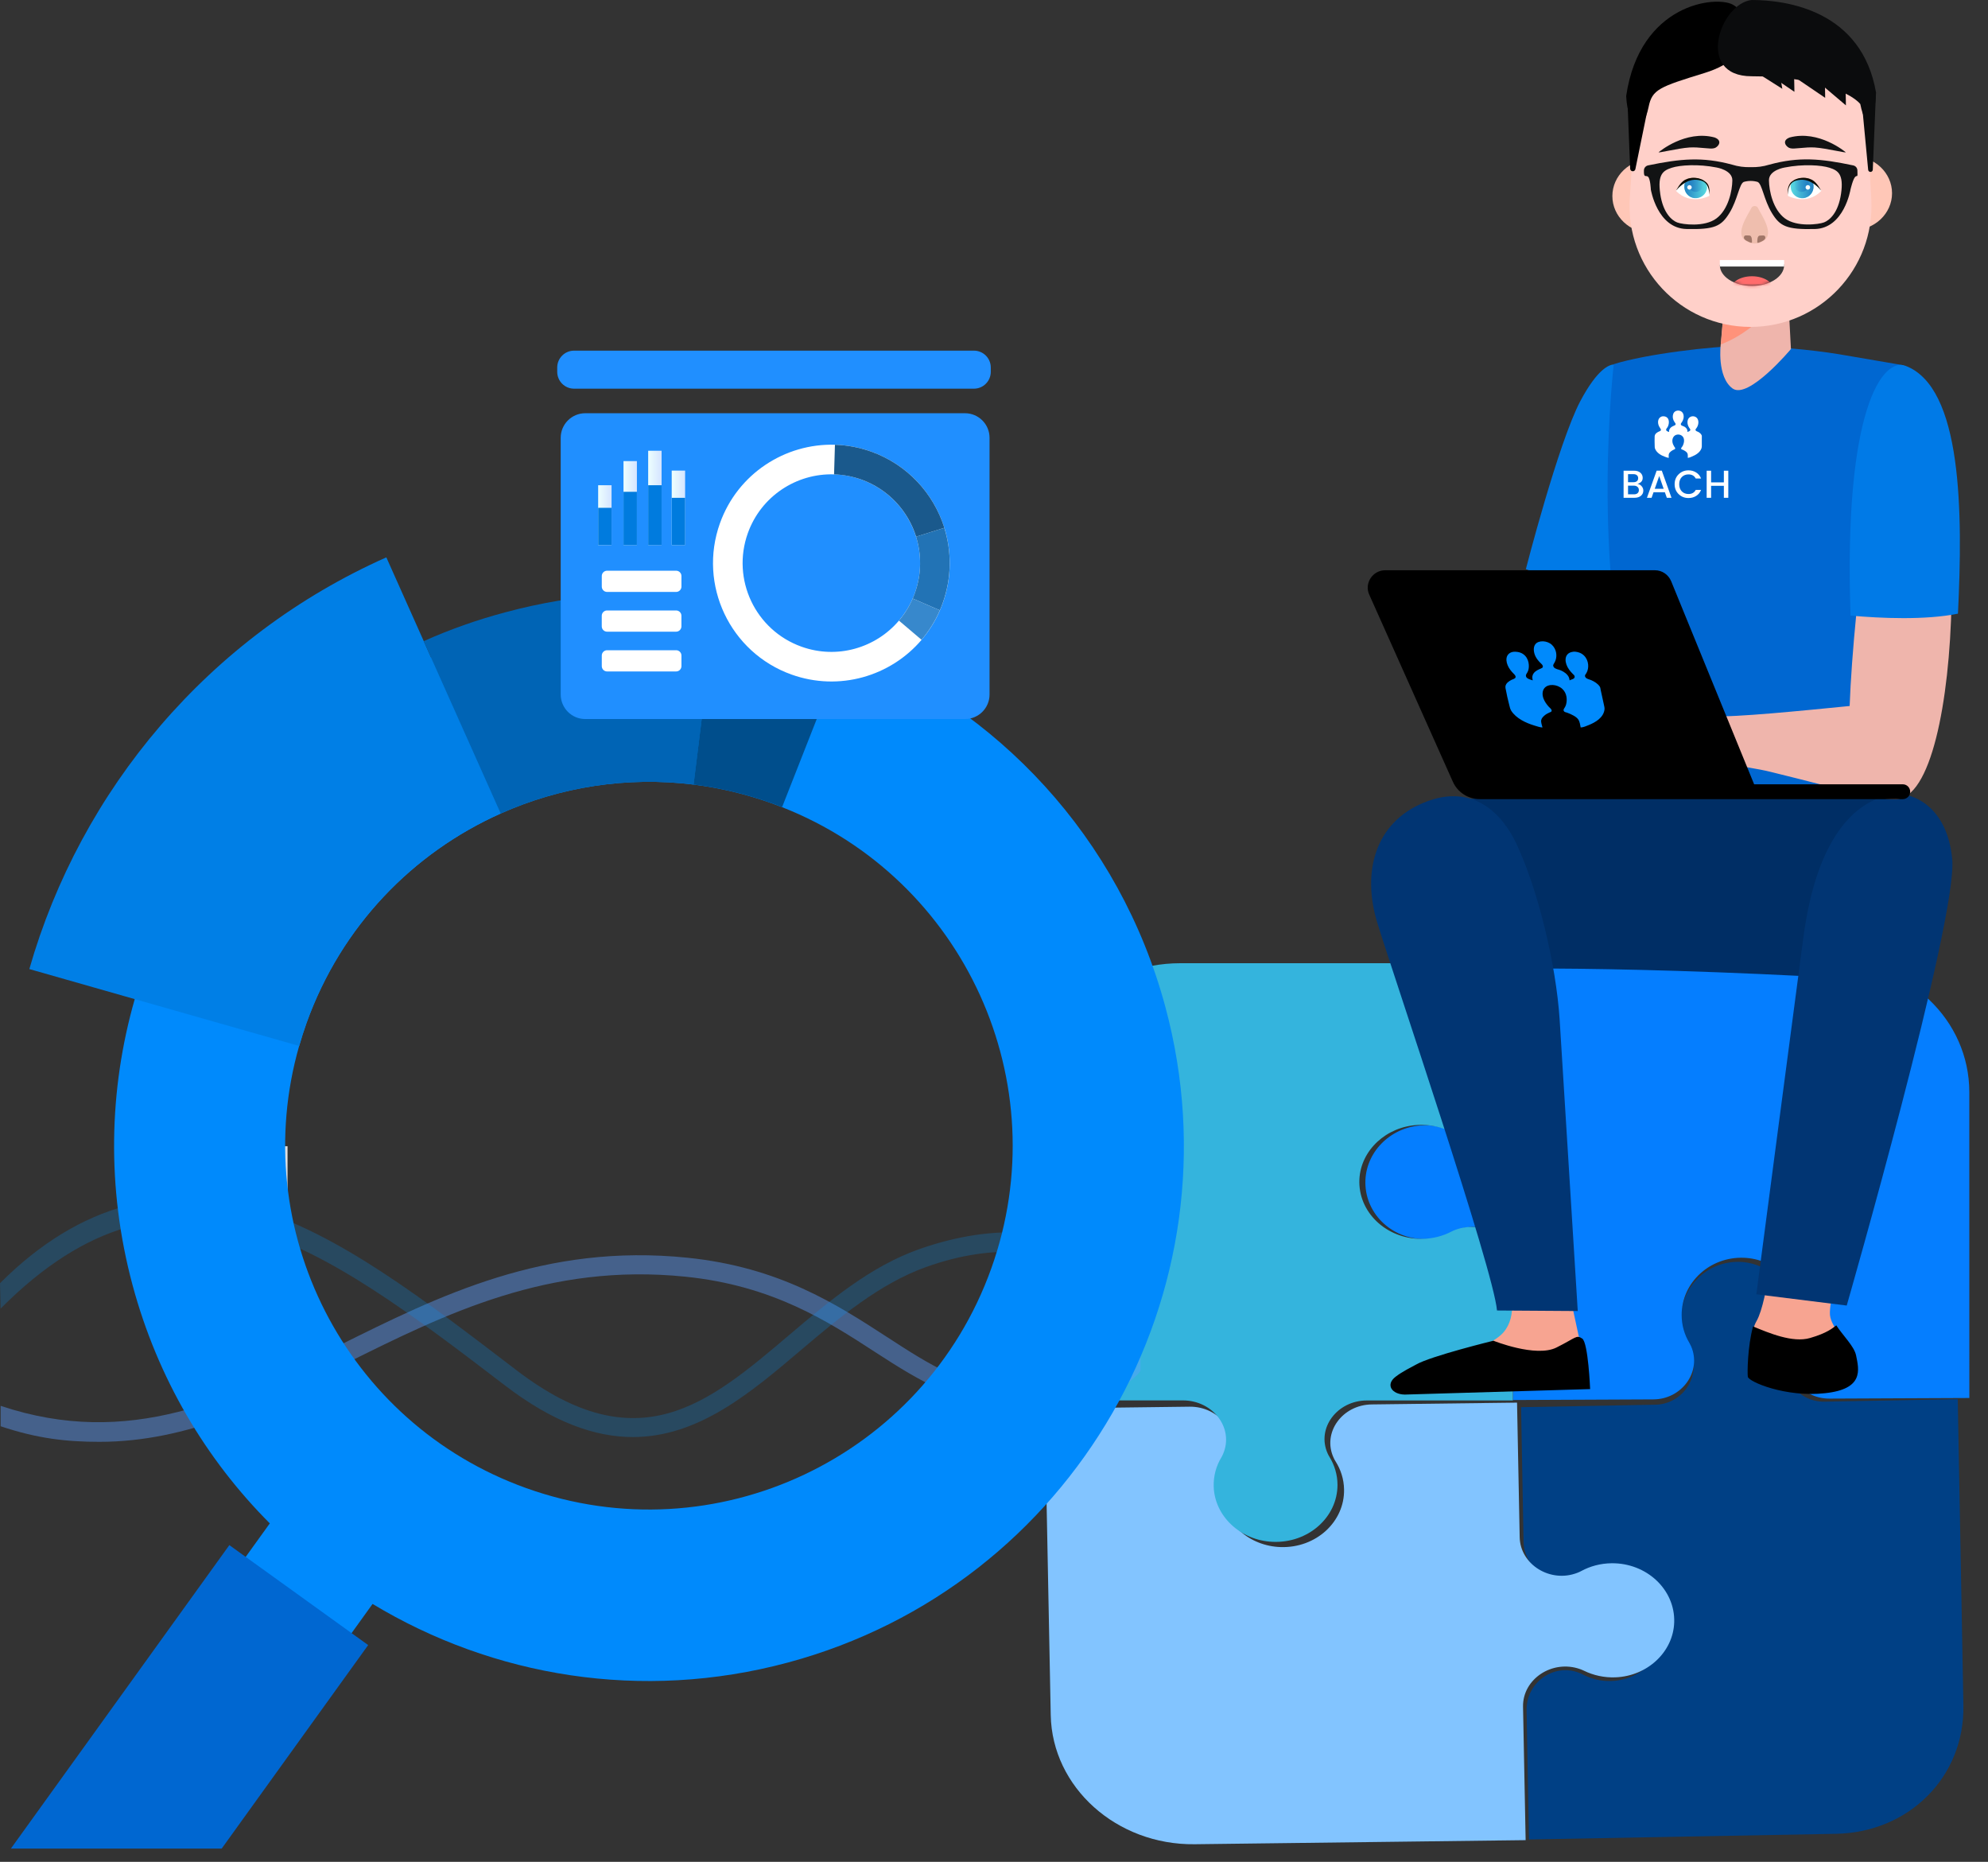 <svg width="691" height="647" viewBox="0 0 691 647" fill="none" xmlns="http://www.w3.org/2000/svg">
<rect x="0" y="0" width="691" height="647" fill="#333333" stroke="none"/>
<path d="M559.046 544.569C555.496 544.635 552.194 545.624 549.347 547.325C548.98 547.54 548.589 547.733 548.174 547.903C539.469 551.662 529.74 545.179 529.565 535.688L528.705 489L575.393 488.14C584.883 487.965 591.389 478.235 587.608 469.531C587.438 469.116 587.221 468.725 587.029 468.357C585.352 465.51 584.339 462.186 584.274 458.659C584.066 447.405 593.274 438.182 604.654 438.506C614.943 438.804 623.382 447.075 623.851 457.373C624.011 461.037 623.193 464.488 621.6 467.488C621.398 467.864 621.219 468.261 621.065 468.705C617.656 477.705 624.61 487.257 634.24 487.079L680.487 486.227L682.447 592.597C682.909 617.682 663.29 636.791 638.206 637.253L531.449 639.22L530.621 594.304C530.446 584.766 539.952 577.86 548.859 581.294C549.28 581.448 549.678 581.627 550.053 581.829C553.241 583.534 556.924 584.395 560.842 584.114C570.903 583.394 578.897 575.053 579.199 564.973C579.523 553.593 570.3 544.362 559.046 544.569Z" fill="#004085"/>
<path d="M467.175 517.555C467.109 513.996 466.031 510.684 464.211 507.814C463.971 507.458 463.757 507.056 463.569 506.632C459.495 497.88 466.526 488.169 476.802 488.045L527.302 487.42L528.218 534.183C528.401 543.699 538.922 550.255 548.355 546.525C548.813 546.353 549.221 546.156 549.629 545.936C552.72 544.265 556.292 543.282 560.136 543.238C572.296 543.079 582.281 552.363 581.93 563.745C581.611 574.036 572.636 582.454 561.522 582.878C557.574 583.035 553.834 582.175 550.568 580.586C550.172 580.388 549.725 580.212 549.254 580.034C539.541 576.572 529.18 583.506 529.385 593.115L530.288 639.46L415.242 640.879C388.108 641.203 365.698 621.119 365.219 595.993L363.137 489.46L413.462 488.83C423.788 488.708 431.228 498.262 427.512 507.168C427.323 507.604 427.135 507.994 426.923 508.359C425.067 511.534 424.149 515.225 424.43 519.14C425.198 529.232 434.217 537.277 445.131 537.614C457.425 538.017 467.404 528.816 467.175 517.555Z" fill="#82C4FF"/>
<path d="M584.518 456.958C584.511 460.511 585.487 463.826 587.216 466.684C587.429 467.044 587.621 467.452 587.812 467.86C591.576 476.624 584.603 486.256 574.673 486.291L525.895 486.513L525.893 439.866C525.903 430.369 515.84 423.747 506.682 427.387C506.255 427.572 505.827 427.757 505.449 427.963C502.452 429.607 498.956 430.557 495.266 430.589C483.516 430.65 474.063 421.326 474.607 409.966C475.111 399.7 483.926 391.388 494.667 391.055C498.498 390.946 502.089 391.802 505.186 393.427C505.586 393.638 505.983 393.803 506.43 393.989C515.747 397.515 525.879 390.689 525.883 381.077L525.877 334.825L637.028 334.315C663.25 334.189 684.496 354.432 684.504 379.508L684.514 485.803L635.881 486.018C625.902 486.056 618.889 476.464 622.648 467.605C622.82 467.178 623.018 466.796 623.241 466.413C625.09 463.251 626.063 459.578 625.833 455.666C625.278 445.595 616.717 437.501 606.179 437.08C594.303 436.614 584.51 445.72 584.518 456.958Z" fill="#057EFF"/>
<path d="M493.999 430.507C497.858 430.507 501.464 429.578 504.592 427.929C504.995 427.72 505.424 427.534 505.878 427.371C515.412 423.771 525.854 430.437 525.854 439.937V486.669H475.107C464.792 486.669 457.528 496.285 461.463 505.064C461.639 505.482 461.866 505.877 462.093 506.249C463.859 509.129 464.893 512.473 464.893 516.004C464.893 527.269 454.703 536.327 442.344 535.793C431.171 535.305 422.167 526.874 421.864 516.561C421.763 512.892 422.722 509.454 424.513 506.481C424.74 506.109 424.941 505.715 425.118 505.273C429.002 496.331 421.637 486.646 411.17 486.646H360.878V380.198C360.878 355.09 382.998 334.721 410.262 334.721H525.879V381.29C525.879 390.836 515.412 397.572 505.802 393.972C505.348 393.809 504.92 393.623 504.516 393.414C501.086 391.649 497.101 390.72 492.838 390.929C481.892 391.463 473.039 399.662 472.51 409.742C471.93 421.123 481.766 430.507 493.999 430.507Z" fill="#34B4DD"/>
<path d="M560.919 126.644C559.391 126.74 555.285 128.077 549.27 139.439C541.631 153.953 530.364 197.781 530.364 197.781L563.879 210.289L568.176 201.123L575.242 130.655C575.337 130.655 561.396 126.549 560.919 126.644Z" fill="#007AE7"/>
<path d="M605.223 120.248C595.675 120.248 571.994 123.017 560.918 126.55C560.918 126.55 552.802 195.968 568.175 248.771C571.612 260.611 565.31 297.755 565.31 297.755L664.52 296.418C664.52 296.418 652.775 206.567 657.167 192.053C661.56 177.539 661.655 126.932 661.655 126.932C661.655 126.932 660.987 126.837 639.311 123.113C629.476 121.489 615.44 120.248 605.223 120.248Z" fill="#0067D1"/>
<path d="M580.142 150.118C579.839 150.029 579.192 149.808 579.134 149.452C579.075 149.09 579.281 148.913 579.476 148.647C579.625 148.443 579.751 148.22 579.839 147.981C580.22 146.952 580.246 145.478 579.149 144.888C578.966 144.789 578.753 144.729 578.55 144.697C578.318 144.66 578.081 144.645 577.848 144.679C577.653 144.708 577.457 144.768 577.283 144.865C576.14 145.501 576.134 147.022 576.637 148.087C576.756 148.339 576.894 148.579 577.056 148.804C577.2 149.005 577.378 149.239 577.292 149.505C577.193 149.811 576.748 149.888 576.496 150.017C575.998 150.272 575.43 150.633 575.216 151.186C575.107 151.465 575.126 151.8 575.126 152.097C575.126 152.476 575.109 152.855 575.109 153.235C575.109 153.773 575.12 154.309 575.143 154.846C575.158 155.201 575.139 155.559 575.265 155.897C575.81 157.367 577.364 158.253 578.738 158.739C579.139 158.881 579.613 159.082 580.039 159.101C580.039 158.648 579.939 158.118 580.106 157.683C580.236 157.346 580.539 157.062 580.809 156.842C581.109 156.598 581.45 156.404 581.802 156.249C581.969 156.176 582.196 156.135 582.253 155.932C582.347 155.601 582.049 155.377 581.895 155.126C581.611 154.663 581.398 154.162 581.313 153.62C581.203 152.917 581.365 152.131 581.855 151.607C582.671 150.732 584.193 150.826 584.927 151.746C585.582 152.569 585.381 153.849 584.981 154.741C584.886 154.952 584.756 155.154 584.615 155.336C584.457 155.54 584.246 155.747 584.385 156.036C584.454 156.179 584.715 156.214 584.849 156.272C585.209 156.426 585.555 156.616 585.876 156.843C586.125 157.019 586.387 157.257 586.518 157.543C586.728 158 586.646 158.61 586.646 159.101C587.123 159.08 587.663 158.832 588.101 158.653C589.456 158.099 590.919 157.229 591.427 155.739C591.545 155.393 591.524 155.05 591.524 154.688V153.217V151.939C591.524 151.75 591.565 151.505 591.499 151.326C591.294 150.76 590.748 150.338 590.241 150.07C589.956 149.919 589.497 149.859 589.369 149.522C589.238 149.178 589.494 148.999 589.678 148.752C589.862 148.505 589.999 148.234 590.111 147.946C590.521 146.889 590.436 145.447 589.334 144.869C589.111 144.752 588.877 144.699 588.632 144.664C588.376 144.629 588.108 144.662 587.861 144.737C586.437 145.171 586.276 146.896 586.839 148.087C586.967 148.356 587.11 148.617 587.286 148.857C587.411 149.027 587.571 149.185 587.528 149.417C587.44 149.895 586.852 149.918 586.509 150.118C586.517 149.927 586.539 149.748 586.502 149.557C586.38 148.94 585.888 148.491 585.362 148.214C585.036 148.041 584.426 147.963 584.275 147.596C584.134 147.255 584.327 147.067 584.517 146.808C584.654 146.622 584.777 146.422 584.879 146.213C585.304 145.344 585.409 144.149 584.786 143.341C584.137 142.499 582.637 142.437 581.932 143.254C581.421 143.846 581.333 144.823 581.524 145.565C581.634 145.994 581.842 146.398 582.096 146.756C582.26 146.988 582.509 147.226 582.392 147.544C582.322 147.733 582.141 147.799 581.973 147.869C581.727 147.972 581.487 148.083 581.254 148.214C580.745 148.501 580.306 148.945 580.174 149.54C580.132 149.73 580.142 149.924 580.142 150.118Z" fill="white"/>
<path d="M564.337 163.567H567.928C568.895 163.567 569.645 163.802 570.178 164.272C570.711 164.742 570.977 165.338 570.977 166.061C570.977 167.118 570.368 167.814 569.148 168.148C569.762 168.247 570.255 168.523 570.625 168.975C571.005 169.417 571.194 169.928 571.194 170.506C571.194 171.229 570.914 171.825 570.354 172.295C569.794 172.756 569.044 172.986 568.104 172.986H564.337V163.567ZM565.882 164.774V167.565H567.793C568.299 167.565 568.692 167.443 568.972 167.199C569.261 166.955 569.405 166.617 569.405 166.183C569.405 165.74 569.261 165.397 568.972 165.153C568.692 164.9 568.299 164.774 567.793 164.774H565.882ZM565.882 171.78H567.969C568.493 171.78 568.904 171.649 569.202 171.387C569.5 171.125 569.649 170.764 569.649 170.303C569.649 169.833 569.491 169.463 569.175 169.192C568.859 168.912 568.439 168.771 567.915 168.771H565.882V171.78ZM579.365 172.986L578.687 171.062H574.743L574.066 172.986H572.453L575.828 163.554H577.617L580.991 172.986H579.365ZM575.164 169.856H578.267L576.722 165.424L575.164 169.856ZM586.89 173.068C585.544 173.068 584.406 172.616 583.475 171.712C582.544 170.809 582.079 169.661 582.079 168.27C582.079 166.87 582.544 165.718 583.475 164.814C584.406 163.902 585.544 163.445 586.89 163.445C587.893 163.445 588.783 163.694 589.56 164.191C590.346 164.679 590.915 165.374 591.268 166.278H589.411C588.905 165.329 588.065 164.855 586.89 164.855C585.941 164.855 585.164 165.167 584.559 165.79C583.963 166.413 583.665 167.24 583.665 168.27C583.665 169.291 583.963 170.113 584.559 170.737C585.164 171.36 585.941 171.672 586.89 171.672C588.065 171.672 588.905 171.197 589.411 170.249H591.268C590.915 171.152 590.346 171.848 589.56 172.336C588.783 172.824 587.893 173.068 586.89 173.068ZM599.188 163.567H600.733V172.986H599.188V168.826H594.757V172.986H593.212V163.567H594.757V167.633H599.188V163.567Z" fill="white"/>
<path d="M616.778 426.662C616.778 426.662 614.582 451.966 610.571 459.032C606.561 466.002 610.762 477.938 610.953 479.656C611.144 481.28 619.451 483.667 632.628 482.234C645.805 480.802 645.614 477.747 644.564 472.877C643.513 468.007 636.448 461.61 636.066 456.931C635.684 452.252 640.076 435.447 640.076 435.447L616.778 426.662Z" fill="#F7A491"/>
<path d="M576.577 276.844C576.577 276.844 508.019 273.024 492.741 282.286C477.463 291.548 503.626 336.999 503.626 336.999C503.626 336.999 551.273 334.803 644.658 340.15C666.81 341.391 668.72 282.477 664.519 277.607C660.413 272.833 576.577 276.844 576.577 276.844Z" fill="#002E65"/>
<path d="M634.347 484.143C647.906 482.711 646.187 476.027 645.137 470.966C644.468 467.815 640.553 464.092 638.262 460.559C637.021 461.513 635.111 463.232 629.191 464.951C623.08 466.765 614.677 463.137 609.33 460.941C607.42 468.006 607.325 477.078 607.516 478.414C607.707 480.133 620.693 485.671 634.347 484.143Z" fill="black"/>
<path d="M626.808 325.924C624.039 346.644 610.48 449.768 610.48 449.768L641.895 453.683C641.895 453.683 680.567 319.144 678.561 298.519C676.556 277.895 662.138 276.176 662.138 276.176C662.138 276.176 634.065 271.02 626.808 325.924Z" fill="#013573"/>
<path d="M662.898 134.764C653.636 131.327 644.151 210.867 642.91 245.337C626.486 246.96 602.743 249.346 595.581 248.869C592.239 248.583 584.505 245.813 581.163 245.336C577.725 244.859 574.67 244.668 572.951 244.954C572.378 245.05 555.191 252.02 553.759 253.643C551.944 255.553 547.075 260.327 547.839 262.428C548.698 264.529 557.291 256.603 557.291 256.603L561.493 254.216C556.241 259.372 546.215 266.056 547.647 268.539C549.08 270.926 558.055 264.051 564.548 259.468C559.01 264.433 552.135 273.409 553.759 274.745C555.191 275.987 562.925 265.674 571.328 262.714C574.383 261.569 577.534 264.624 579.922 265.006C581.736 265.292 584.505 265.865 586.224 265.388L595.199 262.81C598.255 263.096 598.35 264.911 601.406 265.579C605.034 266.343 610.954 267.107 615.537 268.253C641.987 274.745 650.771 277.706 658.888 277.706C683.427 277.61 684.86 142.976 662.898 134.764Z" fill="#EFB5AC"/>
<path d="M680.561 213.249C682.28 178.015 682.089 134.569 662.324 127.122C654.494 124.162 640.744 141.826 643.227 213.918C653.73 214.872 669.199 215.541 680.561 213.249Z" fill="#007AE7"/>
<path d="M524.826 448.338C524.826 448.338 527.595 457.123 522.63 462.947C517.76 468.772 497.326 474.501 494.652 477.652C491.979 480.803 492.17 483.476 492.17 483.476L549.461 481.853L548.793 464.57L546.119 452.157L524.826 448.338Z" fill="#F7A491"/>
<path d="M519.096 465.906C519.096 465.906 533.801 471.826 540.962 468.293C548.028 464.76 547.837 463.806 549.938 465.142C552.039 466.479 552.707 482.712 552.707 482.712L488.255 484.621C483.767 484.526 481.475 481.184 485.103 478.415C487.586 476.505 490.451 475.168 492.169 474.213C497.23 471.253 519.096 465.906 519.096 465.906Z" fill="black"/>
<path d="M527.018 293.078C522.625 283.72 512.504 271.593 494.839 278.946C477.938 285.916 473.355 303.008 478.702 320.577C484.049 338.147 519.188 441.271 520.334 455.402L548.406 455.593C548.406 455.593 543.346 373.953 542.104 354.188C540.863 335.282 534.656 309.215 527.018 293.078Z" fill="#013573"/>
<path d="M481.477 198.164H575.243C577.726 198.164 579.922 199.692 580.877 201.983L609.714 272.547H661.371C662.803 272.547 663.949 273.693 663.949 275.125C663.949 276.557 662.803 277.703 661.371 277.703H514.324C510.314 277.703 506.59 275.316 504.966 271.592L475.939 206.662C474.125 202.747 477.085 198.164 481.477 198.164Z" fill="black"/>
<path d="M532.77 236.426C532.126 236.264 530.739 235.862 530.48 235.213C530.216 234.551 530.56 234.23 530.846 233.744C531.064 233.373 531.228 232.965 531.311 232.531C531.666 230.653 531.131 227.965 528.692 226.89C528.285 226.71 527.833 226.601 527.412 226.542C526.93 226.475 526.449 226.448 525.994 226.51C525.613 226.562 525.243 226.672 524.933 226.848C522.888 228.008 523.482 230.782 524.917 232.722C525.257 233.182 525.629 233.62 526.045 234.031C526.415 234.396 526.866 234.823 526.799 235.308C526.722 235.867 525.857 236.007 525.402 236.242C524.503 236.706 523.506 237.365 523.294 238.373C523.188 238.882 523.36 239.493 523.478 240.034C523.629 240.725 523.746 241.416 523.897 242.109C524.111 243.091 524.346 244.067 524.606 245.046C524.778 245.694 524.882 246.346 525.269 246.962C526.95 249.643 530.425 251.258 533.382 252.145C534.243 252.404 535.276 252.77 536.14 252.805C535.96 251.979 535.547 251.012 535.711 250.219C535.837 249.604 536.334 249.088 536.789 248.686C537.294 248.241 537.903 247.887 538.548 247.605C538.854 247.472 539.294 247.397 539.329 247.026C539.385 246.423 538.697 246.015 538.288 245.557C537.533 244.713 536.906 243.8 536.519 242.811C536.017 241.53 536.03 240.097 536.806 239.14C538.097 237.546 541.195 237.718 543.035 239.395C544.68 240.895 544.785 243.229 544.336 244.855C544.229 245.24 544.05 245.609 543.838 245.94C543.601 246.311 543.261 246.69 543.655 247.217C543.85 247.477 544.388 247.541 544.681 247.646C545.465 247.927 546.237 248.273 546.972 248.687C547.544 249.008 548.164 249.443 548.541 249.963C549.146 250.797 549.224 251.909 549.419 252.805C550.369 252.766 551.356 252.314 552.165 251.987C554.667 250.977 557.261 249.392 557.689 246.675C557.789 246.043 557.611 245.418 557.467 244.759L556.881 242.077L556.372 239.746C556.297 239.402 556.28 238.955 556.077 238.629C555.438 237.596 554.174 236.827 553.047 236.338C552.414 236.064 551.469 235.954 551.077 235.34C550.676 234.712 551.12 234.385 551.391 233.935C551.663 233.486 551.831 232.991 551.94 232.467C552.343 230.54 551.6 227.91 549.153 226.856C548.66 226.643 548.168 226.545 547.661 226.483C547.134 226.418 546.607 226.478 546.142 226.615C543.452 227.407 543.815 230.551 545.421 232.722C545.785 233.214 546.176 233.689 546.626 234.127C546.945 234.438 547.33 234.724 547.336 235.149C547.35 236.02 546.177 236.062 545.567 236.426C545.507 236.078 545.479 235.751 545.328 235.404C544.839 234.279 543.67 233.46 542.504 232.954C541.779 232.64 540.521 232.496 540.072 231.828C539.654 231.206 539.966 230.864 540.246 230.392C540.447 230.051 540.613 229.687 540.735 229.306C541.244 227.722 540.979 225.544 539.405 224.07C537.766 222.534 534.726 222.421 533.635 223.911C532.844 224.991 533.055 226.772 533.734 228.125C534.127 228.907 534.705 229.643 535.358 230.296C535.781 230.719 536.375 231.153 536.266 231.732C536.201 232.078 535.865 232.199 535.555 232.326C535.101 232.513 534.664 232.716 534.248 232.956C533.338 233.479 532.633 234.288 532.605 235.372C532.595 235.719 532.693 236.073 532.77 236.426Z" fill="#008AFC"/>
<path d="M600.46 92.56L598.102 119.68C598.102 119.68 596.69 130.998 602.228 135.008C607.767 138.923 622.504 121.299 622.504 121.299L620.594 85.301L600.46 92.56Z" fill="#EFB5AC"/>
<path d="M621.168 96.95C616.585 109.268 605.795 116.811 598.156 119.675L600.46 92.56L620.595 85.301L621.168 96.95Z" fill="#FF927A"/>
<path d="M644.145 79.946C636.689 79.946 630.645 74.213 630.645 67.141C630.645 60.069 636.689 54.336 644.145 54.336C651.6 54.336 657.645 60.069 657.645 67.141C657.645 74.213 651.6 79.946 644.145 79.946Z" fill="#FFC7B7"/>
<path d="M573.938 80.94C566.482 80.94 560.438 75.207 560.438 68.135C560.438 61.063 566.482 55.33 573.938 55.33C581.393 55.33 587.438 61.063 587.438 68.135C587.438 75.207 581.393 80.94 573.938 80.94Z" fill="#FFC7B7"/>
<path d="M648.949 41.034C648.335 30.322 640.478 21.418 629.925 19.474L615.084 16.742C609.66 15.743 604.093 15.81 598.695 16.938L570.72 22.785L567.233 57.773L566.497 68.747C564.871 93.02 584.121 113.604 608.449 113.604C632.537 113.604 651.701 93.406 650.437 69.351L648.949 41.034Z" fill="#FFD0C9"/>
<path d="M592.552 25.338C576.743 30.22 574.266 31.034 573.023 37.195C571.006 47.201 565.791 44.398 565.235 33.359C569.976 1.157 596.504 -1.629 602.316 1.626C609.29 5.531 611.41 19.515 592.552 25.338Z" fill="black"/>
<path d="M565.828 38.593C565.828 36.013 568.988 34.767 570.749 36.652L571.423 37.373C572.137 38.138 572.437 39.202 572.227 40.227L568.432 58.784C568.345 59.21 567.97 59.516 567.536 59.516C567.044 59.516 566.64 59.127 566.621 58.636L565.828 38.593Z" fill="black"/>
<path d="M608.849 26.503C628.586 26.503 642.653 31.501 646.605 36.15C648.622 46.156 651.625 42.544 652.09 32.202C647.208 3.72 621.155 0 608.849 0C597.901 1.162 589.112 26.503 608.849 26.503Z" fill="#0B0C0D"/>
<path d="M623.429 13.382C620.934 17.029 617.259 19.14 619.508 30.864L606.302 22.497C610.911 18.336 625.925 9.735 623.429 13.382Z" fill="#0B0C0D"/>
<path d="M633.716 16.504C634.351 24.675 634.398 33.995 634.398 33.995L621.606 25.313C621.606 25.313 628.257 23.654 633.716 16.504Z" fill="#0B0C0D"/>
<path d="M640.927 19.127C641.562 27.298 641.609 36.618 641.609 36.618L632.775 29.123C632.775 29.123 635.468 26.277 640.927 19.127Z" fill="#0B0C0D"/>
<path d="M623.025 14.412C623.66 22.583 623.707 31.904 623.707 31.904L610.915 23.222C610.915 23.222 617.565 21.562 623.025 14.412Z" fill="#0B0C0D"/>
<path d="M651.982 33.991C652.04 32.569 650.904 31.385 649.481 31.385C648.005 31.385 646.849 32.655 646.988 34.124L649.346 59.015C649.385 59.43 649.734 59.747 650.151 59.747C650.584 59.747 650.941 59.405 650.958 58.972L651.982 33.991Z" fill="#0B0C0D"/>
<path fill-rule="evenodd" clip-rule="evenodd" d="M598.766 91.49H619.161C619.702 91.49 620.141 91.775 620.141 92.125C620.141 96.118 615.126 99.367 608.963 99.367C602.8 99.367 597.786 96.118 597.786 92.125C597.786 91.775 598.225 91.49 598.766 91.49Z" fill="#393939"/>
<mask id="mask0_903_4868" style="mask-type:alpha" maskUnits="userSpaceOnUse" x="597" y="91" width="24" height="9">
<path fill-rule="evenodd" clip-rule="evenodd" d="M598.766 91.494H619.161C619.702 91.494 620.141 91.779 620.141 92.129C620.141 96.122 615.126 99.371 608.963 99.371C602.8 99.371 597.786 96.122 597.786 92.129C597.786 91.779 598.225 91.494 598.766 91.494Z" fill="#393939"/>
</mask>
<g mask="url(#mask0_903_4868)">
<path fill-rule="evenodd" clip-rule="evenodd" d="M602.164 101.062H615.761C616.121 101.062 616.414 100.88 616.414 100.654C616.414 98.087 613.071 95.999 608.963 95.999C604.854 95.999 601.511 98.087 601.511 100.654C601.511 100.88 601.804 101.062 602.164 101.062Z" fill="#FF6C6C"/>
</g>
<rect width="22.355" height="2.25" transform="matrix(-1 0 0 1 620.141 90.365)" fill="white"/>
<path d="M610.994 72.195C610.611 71.403 609.185 71.404 608.801 72.195C607.703 74.462 602.951 81.066 606.608 83.532C608.76 84.983 611.035 84.983 613.187 83.532C616.844 81.066 612.089 74.462 610.994 72.195Z" fill="#EFBEAE"/>
<path d="M610.804 84.181C610.804 84.649 611.735 84.184 612.651 83.719C613.231 83.425 613.751 82.959 613.575 82.334C613.373 81.618 612.651 81.872 611.727 81.872C610.804 81.872 610.804 83.415 610.804 84.181Z" fill="#A07668"/>
<path d="M608.963 84.154C608.962 84.623 608.031 84.158 607.115 83.692C606.535 83.397 606.015 82.933 606.191 82.306C606.393 81.59 607.115 81.845 608.039 81.845C608.963 81.845 608.963 83.389 608.963 84.154Z" fill="#A07668"/>
<path d="M606.103 63.218C604.516 63.929 603.979 69.377 601.143 73.985C598.307 78.594 596.043 79.809 586.201 79.578C576.028 79.338 573.808 65.873 573.808 65.873C573.808 65.873 573.651 62.189 572.854 61.441C572.151 60.738 571.285 62.096 571.406 59.183C571.431 58.351 572.029 57.644 572.854 57.471C584.232 55.123 591.759 54.438 602.07 57.222C604.152 57.87 606.332 58.159 608.513 58.078C610.694 58.159 612.874 57.87 614.957 57.222C625.363 54.378 632.968 55.124 644.156 57.479C644.98 57.652 645.578 58.36 645.604 59.192C645.725 62.053 645.564 60.746 644.853 61.441C644.056 62.189 643.202 65.882 643.202 65.882C643.202 65.882 640.981 79.347 630.809 79.587C620.966 79.818 618.668 78.611 615.867 73.994C613.066 69.377 612.502 63.903 610.924 63.218C609.35 62.761 607.676 62.761 606.103 63.218ZM577.068 67.321C578.057 74.131 581.179 76.598 582.965 77.3C584.751 78.002 592.453 79.013 596.607 75.903C600.761 72.795 602.096 66.276 602.139 62.687C602.183 59.098 596.667 58.207 596.667 58.207C590.345 56.948 583.971 57.35 581.057 58.301C578.144 59.252 576.079 60.494 577.077 67.304L577.068 67.321ZM635.943 58.301C633.064 57.367 626.69 56.948 620.333 58.207C620.333 58.207 614.809 59.064 614.861 62.687C614.913 66.31 616.231 72.76 620.385 75.878C624.539 78.995 632.231 77.976 634.027 77.274C635.822 76.571 638.935 74.105 639.924 67.295C640.912 60.486 638.822 59.235 635.943 58.301Z" fill="#121314"/>
<path d="M641.456 52.842C641.456 52.842 632.225 45.043 622.074 47.77C618.922 48.952 621.089 51.316 622.271 51.513C623.65 51.907 627.337 51.035 630.793 51.251C634.839 51.503 642.441 53.433 641.456 52.842Z" fill="#121314"/>
<path d="M576.599 52.842C576.599 52.842 585.83 45.043 595.98 47.77C599.132 48.952 596.965 51.316 595.783 51.513C594.404 51.907 590.718 51.035 587.262 51.251C583.216 51.503 575.614 53.433 576.599 52.842Z" fill="#121314"/>
<path d="M621.483 68.066C621.483 68.066 627.984 71.612 633.105 66.293C632.908 66.096 631.726 64.126 629.954 63.141C629.363 62.944 628.772 62.55 628.181 62.55C627.393 62.353 626.605 62.353 625.62 62.55C625.226 62.55 624.832 62.747 624.241 62.944C623.65 63.141 623.256 63.535 622.665 63.929C621.877 64.52 621.286 65.899 621.483 68.066Z" fill="white"/>
<path d="M622.463 65.312C622.66 67.48 624.63 69.055 626.797 68.859C628.964 68.662 630.54 66.692 630.343 64.525C630.343 63.934 630.146 63.343 629.752 62.949C628.57 62.358 627.191 61.964 625.418 62.161C624.63 62.358 623.448 62.555 622.66 63.54C622.463 64.131 622.266 64.722 622.463 65.312Z" fill="#5ADBE1"/>
<path d="M623.648 64.122C623.648 65.501 624.83 66.683 626.209 66.683C627.588 66.683 628.77 65.501 628.77 64.122C628.77 63.531 628.573 62.94 628.179 62.349C627.391 62.152 626.603 62.152 625.618 62.349C625.224 62.349 624.83 62.546 624.239 62.743C623.845 63.137 623.648 63.531 623.648 64.122Z" fill="url(#paint0_linear_903_4868)"/>
<path d="M622.463 65.312C622.66 67.48 624.63 69.055 626.797 68.859C628.964 68.662 630.54 66.692 630.343 64.525C630.343 63.934 630.146 63.343 629.752 62.949C628.57 62.358 627.191 61.964 625.418 62.161C624.63 62.358 623.448 62.555 622.66 63.54C622.463 64.131 622.266 64.722 622.463 65.312Z" fill="url(#paint1_linear_903_4868)"/>
<path d="M628.38 65.898C627.945 65.898 627.592 65.545 627.592 65.11C627.592 64.675 627.945 64.322 628.38 64.322C628.815 64.322 629.168 64.675 629.168 65.11C629.168 65.545 628.815 65.898 628.38 65.898Z" fill="white"/>
<path d="M621.397 67.618C621.594 63.087 623.958 62.694 625.731 62.496C629.671 62.103 632.626 65.82 633.02 66.214C632.823 66.017 631.641 63.481 629.868 62.496C629.277 62.3 628.686 61.906 628.095 61.906C627.307 61.709 626.519 61.709 625.534 61.906C625.14 61.906 624.746 62.102 624.155 62.3C623.564 62.496 623.17 62.891 622.579 63.285C621.791 64.073 621.2 65.451 621.397 67.618Z" fill="#0C0C03"/>
<path d="M594.138 68.062C594.138 68.062 587.637 71.608 582.516 66.289C582.713 66.092 583.894 64.122 585.667 63.137C586.258 62.94 586.849 62.546 587.44 62.546C588.228 62.349 589.016 62.349 590.001 62.546C590.395 62.546 590.789 62.743 591.38 62.94C591.971 63.137 592.365 63.531 592.956 63.925C593.941 64.516 594.335 65.895 594.138 68.062Z" fill="white"/>
<path d="M593.352 65.307C593.155 67.474 591.185 69.05 589.018 68.853C586.851 68.656 585.275 66.686 585.472 64.519C585.472 63.928 585.669 63.337 586.063 62.943C587.245 62.352 588.624 61.958 590.397 62.155C591.185 62.352 592.367 62.549 593.155 63.534C593.155 64.125 593.352 64.716 593.352 65.307Z" fill="#5ADBE1"/>
<path d="M591.973 64.12C591.973 65.499 590.791 66.681 589.412 66.681C588.033 66.681 586.851 65.499 586.851 64.12C586.851 63.529 587.048 62.938 587.442 62.347C588.23 62.15 589.018 62.15 590.003 62.347C590.397 62.347 590.791 62.544 591.382 62.741C591.776 63.135 591.973 63.529 591.973 64.12Z" fill="url(#paint2_linear_903_4868)"/>
<path d="M593.352 65.307C593.155 67.474 591.185 69.05 589.018 68.853C586.851 68.656 585.275 66.686 585.472 64.519C585.472 63.928 585.669 63.337 586.063 62.943C587.245 62.352 588.624 61.958 590.397 62.155C591.185 62.352 592.367 62.549 593.155 63.534C593.155 64.125 593.352 64.716 593.352 65.307Z" fill="url(#paint3_linear_903_4868)"/>
<path d="M588.031 65.108C588.031 65.502 587.637 65.896 587.243 65.896C586.849 65.896 586.455 65.502 586.455 65.108C586.455 64.714 586.849 64.32 587.243 64.32C587.637 64.32 588.031 64.714 588.031 65.108Z" fill="white"/>
<path d="M594.138 67.618C593.941 63.087 591.577 62.694 589.804 62.496C585.864 62.103 582.963 65.82 582.569 66.214C582.766 66.017 583.894 63.481 585.667 62.496C586.258 62.3 586.849 61.906 587.44 61.906C588.228 61.709 589.016 61.709 590.001 61.906C590.395 61.906 590.789 62.102 591.38 62.3C591.971 62.496 592.365 62.891 592.956 63.285C593.941 64.073 594.335 65.451 594.138 67.618Z" fill="#0C0C03"/>
<path d="M98.561 398.322H99.945V544.487H98.561V398.322Z" fill="#E0E0E0"/>
<path d="M372.674 380.299H396.41V384.1H372.674V380.299Z" fill="#D9D9D9"/>
<path d="M362.757 387.346H396.41V391.146H362.757V387.346Z" fill="#D9D9D9"/>
<path d="M73.421 380.299H98.566V384.1H73.421V380.299Z" fill="#D9D9D9"/>
<path d="M78.455 387.346H98.566V391.146H78.455V387.346Z" fill="#D9D9D9"/>
<path d="M281.607 553.121H297.363V558.206H281.607V553.121Z" fill="#B8B8B8"/>
<path d="M181.857 553.121H197.613V558.206H181.857V553.121Z" fill="#B8B8B8"/>
<path d="M82.81 553.121H98.566V558.206H82.81V553.121Z" fill="#B8B8B8"/>
<g opacity="0.43">
<path d="M34.534 501.042C65.418 501.042 92.275 487.676 120.29 473.757C154.849 456.565 190.591 438.795 238.214 443.653C268.619 446.749 287.699 459.133 304.538 470.082C319.791 479.974 334.189 488.683 353.721 489.413C385.285 490.621 396.209 477.155 396.41 476.324V467.716C396.36 467.867 389.488 482.969 353.771 482.793C336.177 482.692 323.189 474.285 308.162 464.519C290.694 453.193 270.885 440.33 238.893 437.058C189.358 431.999 152.734 450.197 117.345 467.817C80.294 486.241 44.929 503.508 0.226 488.532V495.63C12.938 499.909 23.132 501.042 34.534 501.042Z" fill="#5C9DFF"/>
</g>
<g opacity="0.22">
<path d="M219.965 499.381C242.769 499.381 260.867 484.052 278.562 469.025C291.978 457.648 305.922 445.994 322.006 440.256C371.089 422.737 396.184 454.729 396.41 455.006V445.265C396.133 444.937 391.678 439.123 378.715 433.56C366.91 428.501 347.126 424.474 319.841 433.963C302.549 439.979 288.177 452.161 274.283 463.941C246.117 487.828 221.777 508.468 179.516 476.149C147.499 451.683 117.345 428.35 87.644 419.817C58.597 411.486 28.342 417.577 -0 445.919L0.201 454.754C60.384 394.294 111.656 432.604 175.463 481.409C192.378 494.372 206.952 499.381 219.965 499.381Z" fill="#0094FF"/>
</g>
<path d="M46.814 347.273C46.814 347.248 46.839 347.198 46.839 347.173C61.664 295.447 98.69 251.248 149.811 228.494C158.571 224.567 167.758 221.295 177.298 218.728C201.184 212.309 225.222 210.849 248.354 213.719C248.379 213.719 248.404 213.719 248.404 213.719H248.43C263.985 215.657 279.138 219.558 293.535 225.247C293.56 225.247 293.585 225.272 293.611 225.272C346.494 246.063 389.158 290.841 405.066 349.916C431.746 449.088 373.024 551.079 273.877 577.735C222.982 591.427 171.332 582.618 129.499 557.372L121.696 568.22L84.897 541.716L93.782 529.382C71.607 507.156 54.793 479.016 46.059 446.521C36.997 412.767 37.828 378.636 46.814 347.273ZM182.911 517.124C248.631 540.684 321.021 506.502 344.556 440.782C367.662 376.27 335.167 305.365 271.838 280.496C270.63 280.018 269.422 279.565 268.214 279.137C259.253 275.915 250.166 273.776 241.08 272.643C217.822 269.748 194.665 273.473 174 282.711C143.645 296.278 118.65 321.725 106.543 355.479C105.587 358.147 104.731 360.815 103.976 363.483C85.828 426.963 119.859 494.521 182.911 517.124Z" fill="#008AFC"/>
<path d="M10.193 336.753L46.841 347.199L104.003 363.484C104.758 360.816 105.639 358.148 106.57 355.48C118.677 321.701 143.672 296.253 174.027 282.712L149.838 228.52L147.296 222.806L134.283 193.684C72.641 221.094 28.038 274.405 10.193 336.753Z" fill="#007FE6"/>
<path d="M147.27 222.805L149.812 228.519L174.026 282.711C194.691 273.473 217.823 269.748 241.106 272.643L248.405 213.744L249.16 207.577C225.248 204.607 200.38 206.117 175.687 212.762C165.821 215.38 156.306 218.752 147.27 222.805Z" fill="#0064B5"/>
<path d="M241.079 272.643C250.14 273.776 259.252 275.915 268.213 279.137C269.446 279.565 270.654 280.043 271.837 280.497L293.559 225.272L300.129 208.559C284.322 202.292 267.684 198.013 250.593 195.898H250.568L249.133 207.578L248.378 213.744L241.079 272.643Z" fill="#004E8C"/>
<path d="M3.777 642.398H77.049L127.969 571.669L79.717 536.934L3.777 642.398Z" fill="#0067D1"/>
<path d="M199.548 135.068H338.514C341.761 135.068 344.379 132.45 344.379 129.203V127.718C344.379 124.471 341.761 121.854 338.514 121.854H199.548C196.301 121.854 193.683 124.471 193.683 127.718V129.203C193.683 132.45 196.301 135.068 199.548 135.068Z" fill="url(#paint4_linear_903_4868)"/>
<path d="M203.426 249.87H335.42C340.127 249.87 343.953 246.044 343.953 241.337V152.132C343.953 147.426 340.127 143.6 335.42 143.6H203.426C198.719 143.6 194.893 147.426 194.893 152.132V241.362C194.919 246.069 198.719 249.87 203.426 249.87Z" fill="url(#paint5_linear_903_4868)"/>
<path d="M233.48 163.535H238.137V189.436H233.48V163.535Z" fill="url(#paint6_linear_903_4868)"/>
<path d="M225.3 156.637H229.957V189.434H225.3V156.637Z" fill="url(#paint7_linear_903_4868)"/>
<path d="M216.722 160.236H221.379V189.434H216.722V160.236Z" fill="url(#paint8_linear_903_4868)"/>
<path d="M207.914 168.619H212.57V189.435H207.914V168.619Z" fill="url(#paint9_linear_903_4868)"/>
<path d="M233.48 172.996H238.137V189.432H233.48V172.996Z" fill="#007BDE"/>
<path d="M225.3 168.619H229.957V189.435H225.3V168.619Z" fill="#007BDE"/>
<path d="M216.722 170.906H221.379V189.432H216.722V170.906Z" fill="#007BDE"/>
<path d="M207.914 176.471H212.57V189.408H207.914V176.471Z" fill="#007BDE"/>
<path d="M211.009 205.699H235.022C236.029 205.699 236.859 204.869 236.859 203.862V200.162C236.859 199.155 236.029 198.324 235.022 198.324H211.009C210.002 198.324 209.172 199.155 209.172 200.162V203.862C209.172 204.869 210.002 205.699 211.009 205.699Z" fill="white"/>
<path d="M211.001 219.512H235.014C236.021 219.512 236.852 218.681 236.852 217.674V213.974C236.852 212.967 236.021 212.137 235.014 212.137H211.001C209.995 212.137 209.164 212.967 209.164 213.974V217.674C209.164 218.681 209.995 219.512 211.001 219.512Z" fill="white"/>
<path d="M211.009 233.332H235.022C236.029 233.332 236.859 232.501 236.859 231.495V227.794C236.859 226.788 236.029 225.957 235.022 225.957H211.009C210.002 225.957 209.172 226.788 209.172 227.794V231.495C209.172 232.501 210.002 233.332 211.009 233.332Z" fill="white"/>
<path d="M250.241 181.833C256.407 164.617 272.869 154.045 290.211 154.548C294.415 154.674 298.669 155.455 302.822 156.94C315.457 161.47 324.519 171.513 328.244 183.419C330.811 191.65 330.837 200.787 327.716 209.521C327.413 210.402 327.061 211.258 326.709 212.088C325.073 215.889 322.908 219.312 320.341 222.333C309.568 234.993 291.722 240.33 275.134 234.414C253.739 226.763 242.589 203.228 250.241 181.833ZM278.583 224.724C291.017 229.179 304.408 225.152 312.462 215.662C314.375 213.397 316.011 210.83 317.245 207.985C317.521 207.356 317.773 206.727 318 206.073C320.341 199.503 320.341 192.682 318.402 186.49C315.609 177.579 308.812 170.028 299.348 166.63C296.227 165.523 293.031 164.919 289.884 164.843C276.871 164.44 264.538 172.394 259.931 185.282C254.192 201.34 262.549 218.985 278.583 224.724Z" fill="white"/>
<path d="M318.43 186.494L328.246 183.423C324.521 171.543 315.459 161.475 302.824 156.944C298.646 155.459 294.392 154.679 290.213 154.553L289.911 164.847C293.058 164.948 296.254 165.527 299.376 166.635C308.84 170.033 315.636 177.584 318.43 186.494Z" fill="#1A598C"/>
<path d="M317.244 207.988L326.683 212.091C327.036 211.26 327.388 210.405 327.69 209.524C330.811 200.764 330.811 191.653 328.219 183.422L318.402 186.493C320.34 192.659 320.34 199.506 317.999 206.075C317.773 206.73 317.521 207.359 317.244 207.988Z" fill="#2273B5"/>
<path d="M320.312 222.332C322.879 219.311 325.044 215.888 326.68 212.087L317.241 207.984C316.007 210.829 314.396 213.396 312.458 215.661L320.312 222.332Z" fill="#3788CC"/>
<defs>
<linearGradient id="paint0_linear_903_4868" x1="628.603" y1="64.386" x2="623.675" y2="64.386" gradientUnits="userSpaceOnUse">
<stop stop-color="#2481C3"/>
<stop offset="1" stop-color="#2481C3" stop-opacity="0"/>
</linearGradient>
<linearGradient id="paint1_linear_903_4868" x1="630.246" y1="65.572" x2="622.37" y2="65.572" gradientUnits="userSpaceOnUse">
<stop stop-color="#2481C3"/>
<stop offset="1" stop-color="#2481C3" stop-opacity="0"/>
</linearGradient>
<linearGradient id="paint2_linear_903_4868" x1="587.058" y1="64.384" x2="591.986" y2="64.384" gradientUnits="userSpaceOnUse">
<stop stop-color="#2481C3"/>
<stop offset="1" stop-color="#2481C3" stop-opacity="0"/>
</linearGradient>
<linearGradient id="paint3_linear_903_4868" x1="585.411" y1="65.566" x2="593.288" y2="65.566" gradientUnits="userSpaceOnUse">
<stop stop-color="#2481C3"/>
<stop offset="1" stop-color="#2481C3" stop-opacity="0"/>
</linearGradient>
<linearGradient id="paint4_linear_903_4868" x1="269.033" y1="151.963" x2="269.033" y2="285.958" gradientUnits="userSpaceOnUse">
<stop stop-color="#208FFF"/>
<stop offset="1" stop-color="#005FCE"/>
</linearGradient>
<linearGradient id="paint5_linear_903_4868" x1="269.425" y1="385.734" x2="269.425" y2="1463.31" gradientUnits="userSpaceOnUse">
<stop stop-color="#208FFF"/>
<stop offset="1" stop-color="#005FCE"/>
</linearGradient>
<linearGradient id="paint6_linear_903_4868" x1="238.138" y1="176.485" x2="233.479" y2="176.485" gradientUnits="userSpaceOnUse">
<stop stop-color="#D5E4FF"/>
<stop offset="1" stop-color="#EDFFFE"/>
</linearGradient>
<linearGradient id="paint7_linear_903_4868" x1="229.958" y1="173.03" x2="225.299" y2="173.03" gradientUnits="userSpaceOnUse">
<stop stop-color="#D5E4FF"/>
<stop offset="1" stop-color="#EDFFFE"/>
</linearGradient>
<linearGradient id="paint8_linear_903_4868" x1="221.379" y1="174.837" x2="216.719" y2="174.837" gradientUnits="userSpaceOnUse">
<stop stop-color="#D5E4FF"/>
<stop offset="1" stop-color="#EDFFFE"/>
</linearGradient>
<linearGradient id="paint9_linear_903_4868" x1="212.56" y1="179.031" x2="207.9" y2="179.031" gradientUnits="userSpaceOnUse">
<stop stop-color="#D5E4FF"/>
<stop offset="1" stop-color="#EDFFFE"/>
</linearGradient>
</defs>
</svg>

